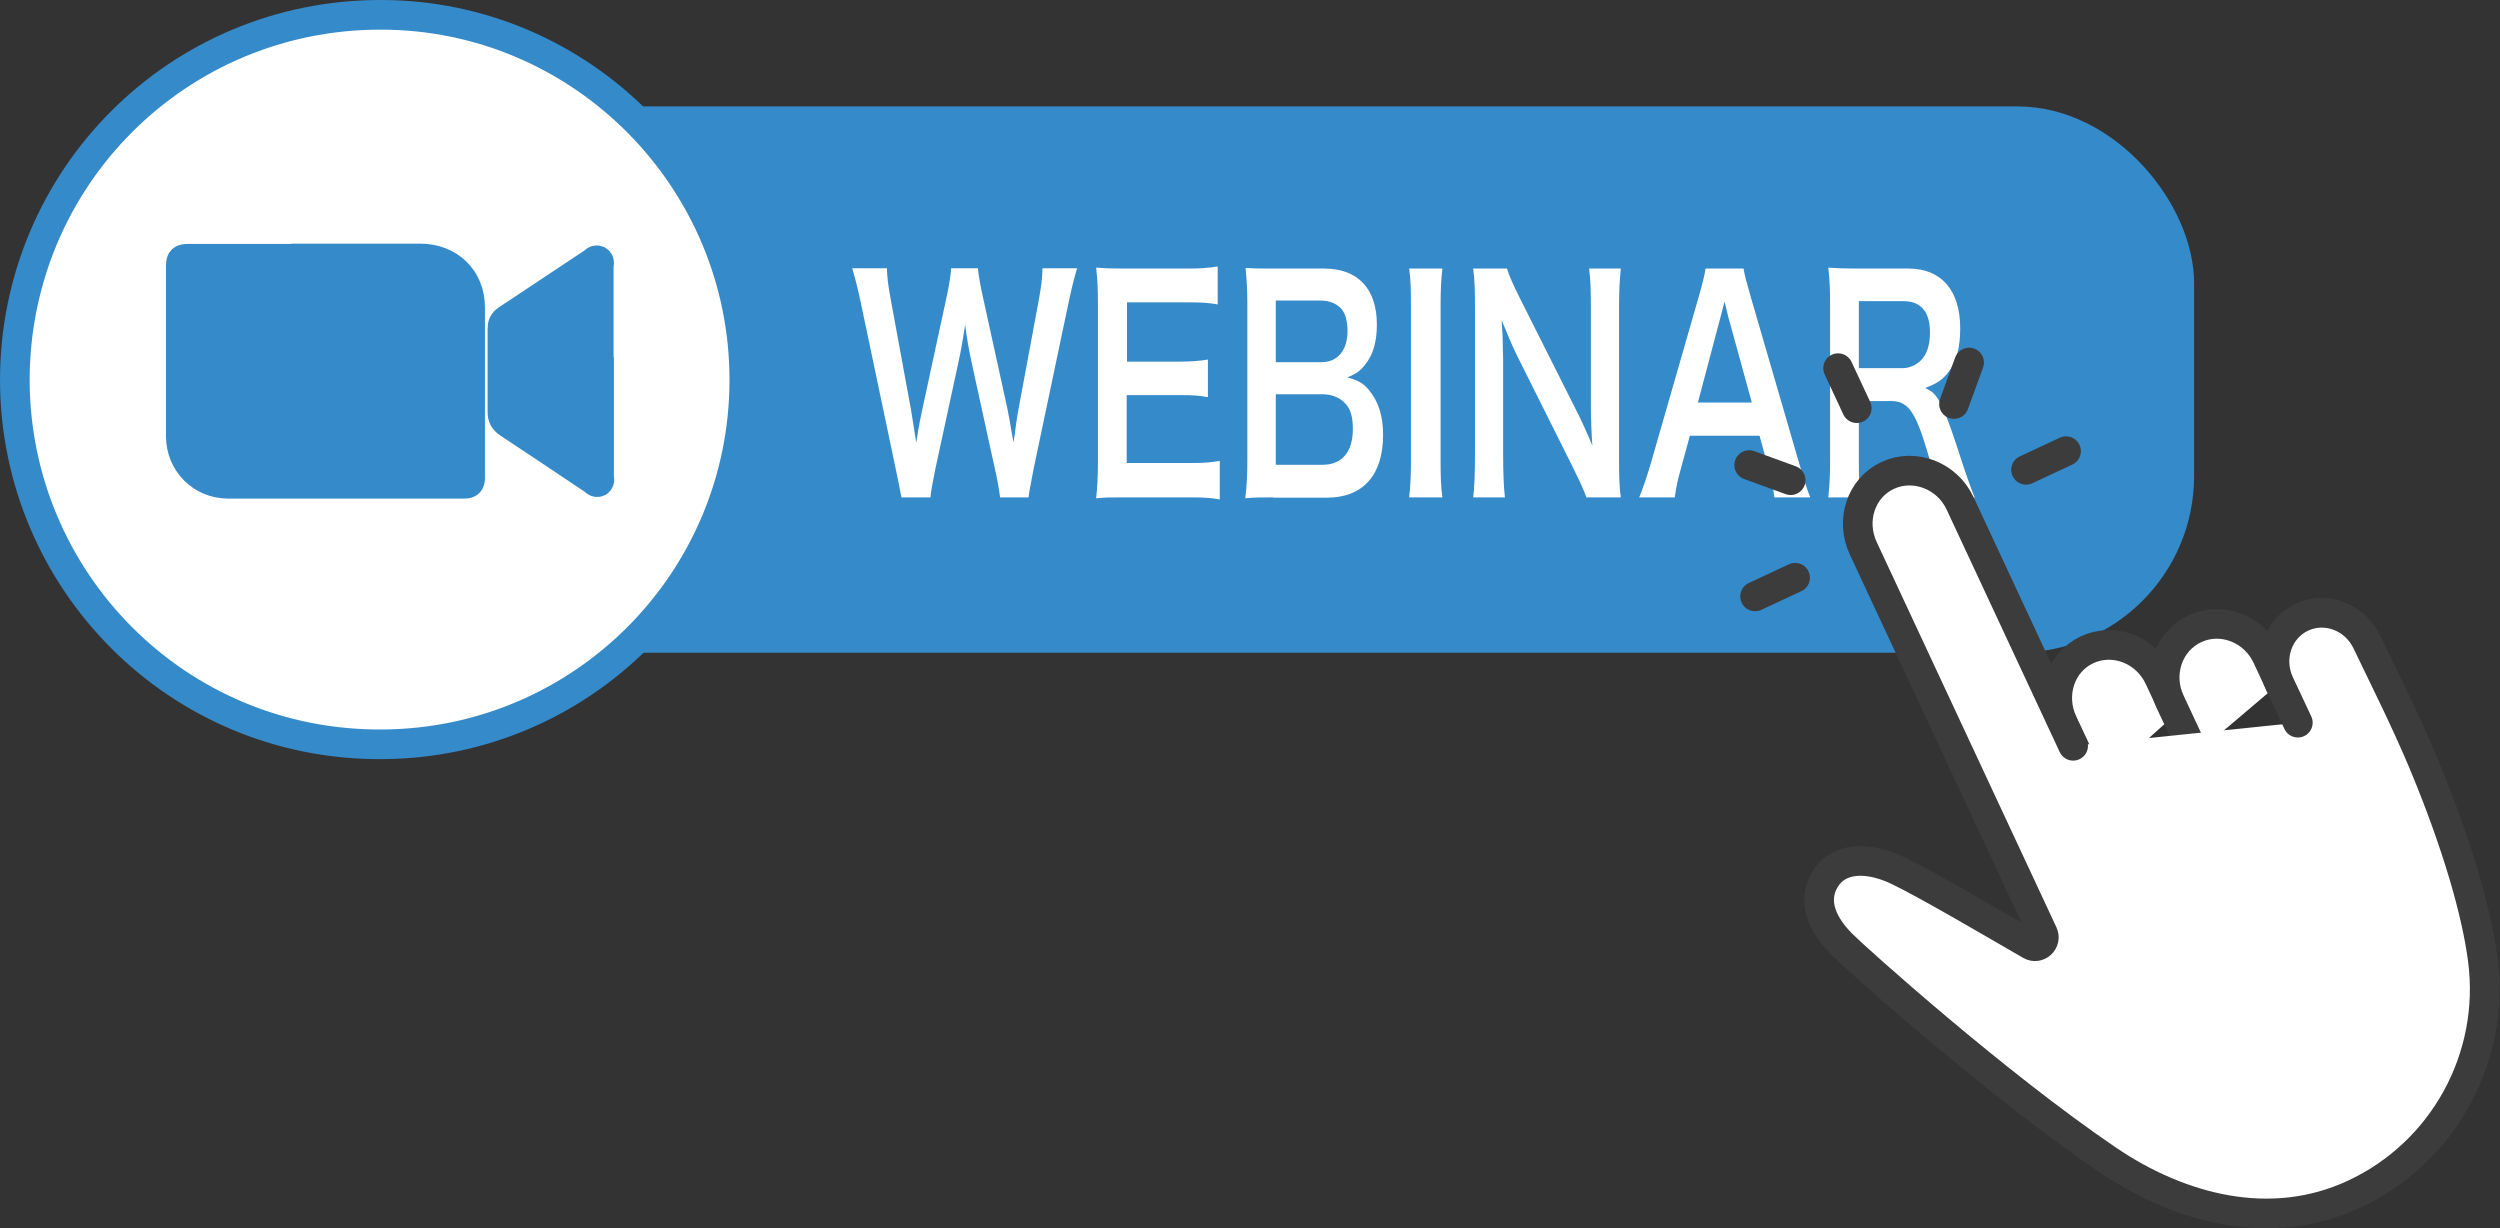 <?xml version="1.0" encoding="UTF-8"?><svg id="_レイヤー_1" xmlns="http://www.w3.org/2000/svg" viewBox="0 0 84.34 41.44"><rect x="0" y="0" width="84.34" height="41.44" fill="#333333" stroke="none"/><rect x="12.85" y="3.59" width="61.17" height="18.43" rx="5.96" ry="5.96" fill="#358aca"/><path d="m.5,12.84C.5,5.99,6.01.49,12.85.5c6.77,0,12.28,5.55,12.26,12.35-.02,6.76-5.46,12.21-12.19,12.26-6.94.06-12.4-5.53-12.42-12.27Zm9.82-4.11c-1.33,0-2.66,0-3.99,0-.17,0-.23.03-.23.22,0,1.92,0,3.84,0,5.77,0,.89.7,1.6,1.59,1.6,2.66,0,5.32,0,7.98,0,.15,0,.19-.05.19-.2,0-1.92,0-3.83,0-5.75,0-.97-.71-1.65-1.68-1.65-1.29,0-2.57,0-3.86,0Zm9.88,3.82c0-1.19,0-2.37,0-3.56,0-.07.04-.16-.03-.2-.07-.04-.13.05-.18.08-.96.64-1.93,1.28-2.89,1.92-.12.08-.15.17-.15.3,0,.94,0,1.87,0,2.81,0,.18.06.28.21.38.95.63,1.9,1.26,2.85,1.9.05.03.1.11.17.08.07-.04.03-.13.03-.19,0-1.17,0-2.34,0-3.52Z" fill="#fff" stroke="#358aca" stroke-miterlimit="10"/><path d="m10.32,9.01c1.29,0,2.57,0,3.86,0,.97,0,1.67.68,1.68,1.65,0,1.92,0,3.83,0,5.75,0,.14-.03.2-.19.2-2.66,0-5.32,0-7.98,0-.89,0-1.59-.71-1.59-1.6,0-1.92,0-3.84,0-5.77,0-.19.06-.22.23-.22,1.33,0,2.66,0,3.99,0Z" fill="#358aca"/><path d="m20.2,12.83c0,1.17,0,2.34,0,3.52,0,.07.04.16-.03.19-.06.03-.11-.04-.17-.08-.95-.63-1.9-1.27-2.85-1.9-.15-.1-.21-.2-.21-.38,0-.94,0-1.87,0-2.81,0-.13.03-.22.15-.3.97-.64,1.93-1.28,2.89-1.92.06-.04.12-.12.18-.08.07.04.03.13.03.2,0,1.19,0,2.37,0,3.56Z" fill="#358aca"/><path d="m33.74,16.78c-.03-.23-.1-.65-.18-.98l-.79-3.61c-.08-.38-.15-.75-.21-1.24-.08.55-.15.93-.22,1.24l-.78,3.61c-.09.44-.15.75-.17.98h-.98q-.04-.24-.2-1l-1.17-5.57c-.12-.56-.2-.86-.29-1.16h1.17c.01.33.05.62.13,1.05l.68,3.7c.05.3.13.8.18,1.14.09-.6.15-.87.21-1.15l.81-3.75c.09-.41.14-.73.16-.99h.9c.02.23.09.61.17.97l.82,3.74c.05.25.09.45.21,1.17q.04-.22.08-.56c.02-.16.08-.53.1-.62l.68-3.66c.07-.37.12-.77.12-1.04h1.17c-.1.33-.17.59-.29,1.16l-1.17,5.56c-.05.27-.09.45-.1.53q-.06.27-.08.48h-.98Z" fill="#fff"/><path d="m41.15,16.85c-.26-.05-.5-.07-.95-.07h-2.29c-.44,0-.64,0-.93.03.04-.39.06-.71.06-1.28v-5.25c0-.5-.01-.8-.06-1.25.29.02.48.03.93.03h2.22c.37,0,.61-.02.95-.07v1.28c-.28-.05-.51-.07-.95-.07h-2.11v2h1.78c.38,0,.63-.02.95-.07v1.27c-.3-.06-.5-.07-.95-.07h-1.79v2.29h2.2c.41,0,.62-.02.94-.07v1.29Z" fill="#fff"/><path d="m42.95,16.78c-.43,0-.64,0-.94.03.05-.41.07-.69.07-1.31v-5.27c0-.45-.02-.79-.06-1.19.31.02.43.02.92.02h1.73c1.14,0,1.78.68,1.78,1.89,0,.59-.13,1.03-.41,1.37-.16.2-.29.29-.58.41.37.11.54.2.74.45.3.37.46.85.46,1.49,0,1.36-.68,2.12-1.9,2.12h-1.8Zm1.62-4.56c.56,0,.89-.4.89-1.06,0-.31-.07-.57-.19-.72-.16-.19-.41-.3-.71-.3h-1.52v2.08h1.53Zm-1.53,3.46h1.58c.65,0,1.02-.43,1.02-1.21,0-.39-.07-.65-.24-.84-.18-.21-.46-.33-.8-.33h-1.56v2.39Z" fill="#fff"/><path d="m48.66,9.06c-.04.37-.06.67-.06,1.25v5.22c0,.57.01.88.06,1.25h-1.12c.04-.37.06-.68.06-1.25v-5.22c0-.6-.01-.86-.06-1.25h1.12Z" fill="#fff"/><path d="m53.52,16.78c-.12-.33-.26-.61-.47-1.04l-1.89-3.78c-.14-.29-.32-.71-.5-1.16q0,.14.03.5c0,.18.02.62.02.84v3.18c0,.65.02,1.11.06,1.46h-1.07c.04-.32.06-.81.06-1.46v-5.01c0-.5-.01-.85-.06-1.25h1.14c.07.24.2.53.45,1.03l1.86,3.7c.18.35.41.85.57,1.24-.03-.38-.05-.96-.05-1.37v-3.26c0-.57-.01-.97-.06-1.34h1.07c-.04.39-.06.75-.06,1.34v5.13c0,.54.01.91.06,1.25h-1.16Z" fill="#fff"/><path d="m59.86,16.78c-.04-.32-.12-.74-.21-1.02l-.29-1.06h-2.35l-.29,1.06c-.13.47-.16.61-.22,1.02h-1.2c.11-.26.26-.7.39-1.14l1.61-5.6c.14-.49.2-.73.24-.98h1.28c.04.23.08.39.25.98l1.63,5.6c.18.62.27.89.37,1.14h-1.2Zm-1.55-6.07c-.03-.11-.05-.22-.13-.54q-.12.46-.14.54l-.76,2.87h1.82l-.79-2.87Z" fill="#fff"/><path d="m65.4,16.78c-.01-.23-.14-.73-.38-1.55-.4-1.34-.65-1.7-1.22-1.7h-1.09v1.98c0,.58.01.89.06,1.27h-1.09c.04-.41.06-.67.06-1.26v-5.23c0-.51-.01-.81-.06-1.26.31.02.54.03.94.03h1.76c1.12,0,1.75.74,1.75,2.02,0,.62-.12,1.11-.38,1.45-.21.28-.4.41-.81.56.46.19.6.47,1.33,2.74.06.17.24.7.35.96h-1.21Zm-1.22-4.36c.27,0,.53-.13.7-.35.15-.2.23-.49.23-.85,0-.7-.3-1.06-.9-1.06h-1.5v2.26h1.48Z" fill="#fff"/><path d="m73.41,24.08l-.57-1.22c-.44-.94-1.53-1.36-2.43-.94-.9.42-1.26,1.52-.82,2.46l1.03,2.2" fill="#fff" stroke="#3c3c3c" stroke-linecap="round" stroke-linejoin="round"/><path d="m76.9,23.05l-.42-.9c-.44-.94-1.53-1.36-2.43-.94-.9.42-1.28,1.52-.84,2.46l.84,1.8" fill="#fff" stroke="#3c3c3c" stroke-linecap="round" stroke-linejoin="round"/><path d="m77.52,24.38l-.62-1.32c-.4-.85-.06-1.86.76-2.24.82-.38,1.8,0,2.2.86.49,1.03,1.32,2.67,1.92,4.12,1.1,2.65,1.77,4.95,1.98,6.58.43,3.3-1.33,6.51-4.35,7.91h0c-2.82,1.31-5.88.48-8.29-1.15-3.79-2.57-8.49-6.79-8.98-7.28-.79-.79-1-1.61-.5-2.3.52-.7,1.53-.61,2.41-.18,1.01.49,3.22,1.79,4.45,2.5.25.15.55-.12.42-.39l-6.06-12.99c-.44-.94-.08-2.04.82-2.46.9-.42,2,0,2.44.93l3.82,8.19" fill="#fff" stroke="#3c3c3c" stroke-linecap="round" stroke-linejoin="round"/><line x1="60.56" y1="19.49" x2="59.21" y2="20.12" fill="#fff" stroke="#3c3c3c" stroke-linecap="round" stroke-linejoin="round"/><line x1="69.7" y1="15.22" x2="68.35" y2="15.85" fill="#fff" stroke="#3c3c3c" stroke-linecap="round" stroke-linejoin="round"/><line x1="62.01" y1="12.42" x2="62.64" y2="13.77" fill="#fff" stroke="#3c3c3c" stroke-linecap="round" stroke-linejoin="round"/><line x1="66.43" y1="12.23" x2="65.92" y2="13.63" fill="#fff" stroke="#3c3c3c" stroke-linecap="round" stroke-linejoin="round"/><line x1="59.01" y1="15.69" x2="60.41" y2="16.2" fill="#fff" stroke="#3c3c3c" stroke-linecap="round" stroke-linejoin="round"/></svg>